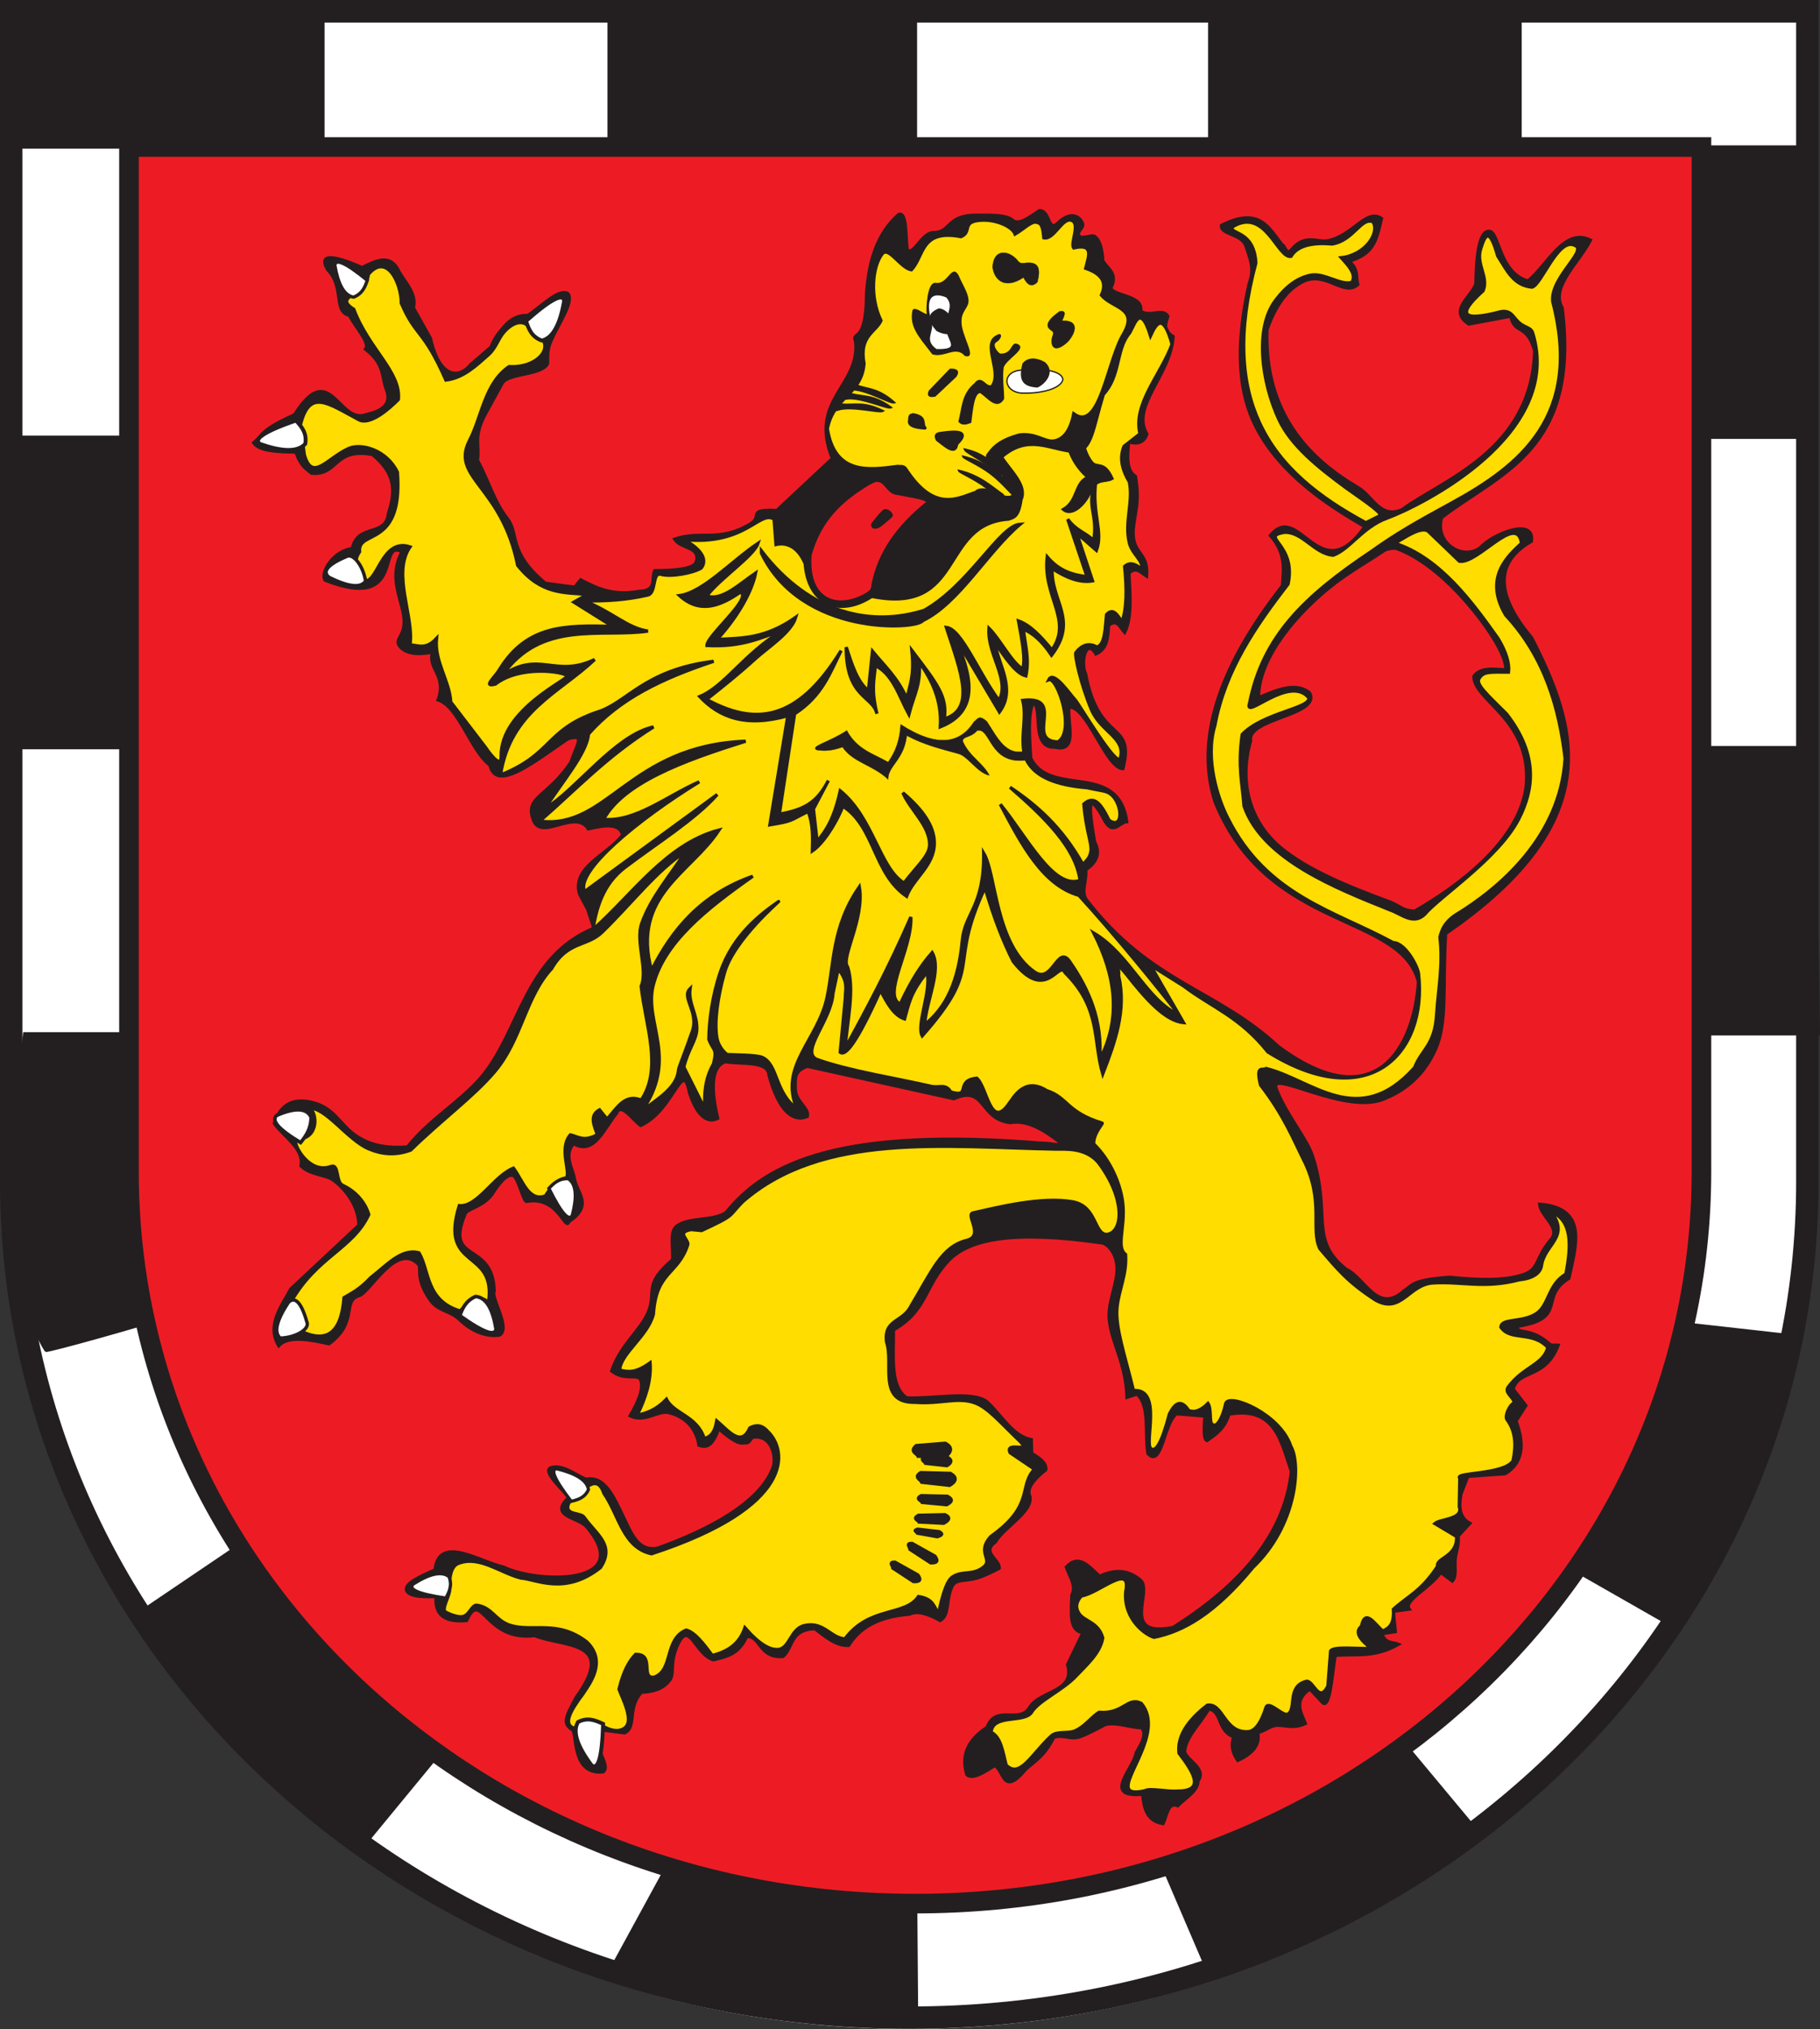 <?xml version="1.0" encoding="UTF-8" standalone="no"?>
<!-- Created with Inkscape (http://www.inkscape.org/) -->
<svg
   xmlns:svg="http://www.w3.org/2000/svg"
   xmlns="http://www.w3.org/2000/svg"
   version="1.0"
   width="554.773"
   height="618.458"
   id="svg3817">
  <rect width="100%" height="100%" fill="#333333" stroke="none"/>
  <defs
     id="defs3819" />
  <g
     transform="translate(-72.613,-223.133)"
     id="layer1">
    <path
       d="M 76.014,229.995 L 76.014,586.76 C 76.014,727.916 198.129,841.591 349.764,841.591 C 501.4,841.591 623.515,727.916 623.515,586.76 L 623.515,229.995 L 76.014,229.995 z"
       id="rect1370"
       style="fill:#ffffff;fill-opacity:1;fill-rule:nonzero;stroke:none;stroke-width:6.827;stroke-linecap:round;stroke-linejoin:miter;stroke-miterlimit:4;stroke-dasharray:none;stroke-dashoffset:0;stroke-opacity:1" />
    <path
       d="M 76.027,226.547 L 76.027,583.311 C 76.027,724.467 198.141,838.142 349.777,838.142 C 501.413,838.142 623.527,724.467 623.527,583.311 L 623.527,226.547 L 76.027,226.547 z"
       id="path3701"
       style="fill:none;fill-opacity:1;fill-rule:nonzero;stroke:#231f20;stroke-width:6.827;stroke-linecap:round;stroke-linejoin:miter;stroke-miterlimit:4;stroke-dasharray:none;stroke-dashoffset:0;stroke-opacity:1" />
    <path
       d="M 77.662,267.942 L 77.662,226.938 L 171.042,226.167 L 171.042,267.942 L 258.279,286.373 L 258.279,223.71 L 351.66,226.167 L 351.66,280.229 L 441.354,282.687 L 441.354,227.396 L 535.963,229.853 L 535.963,267.942 L 624.429,267.942 L 623.201,356.408 L 554.394,356.408 L 560.537,451.017 L 625.658,451.017 L 626.887,538.254 L 566.681,538.254 L 577.739,625.745 L 619.379,630.406 C 608.729,658.708 597.298,692.255 582.323,718.657 L 535.963,692.19 L 491.442,743.59 L 523.234,781.744 C 497.452,798.868 479.266,810.424 441.354,825.094 L 423.707,783.944 L 351.66,795.051 L 352.007,839.843 C 321.643,834.715 297.044,840.867 258.279,824.539 L 295.14,756.961 L 215.131,747.084 L 182.197,787.088 C 159.218,768.058 138.99,755.067 114.523,715.186 L 156.298,686.926 C 156.298,686.926 175.957,607.061 128.038,623.034 C 115.992,627.049 86.901,635.099 86.647,634.705 C 70.977,610.411 80.119,538.254 80.119,538.254 L 121.895,538.254 L 132.953,451.017 L 77.662,451.017 L 79.348,356.408 L 125.581,356.408 L 126.81,267.942 L 77.662,267.942 z"
       id="path3582"
       style="fill:#231f20;fill-opacity:1;fill-rule:evenodd;stroke:#231f20;stroke-width:1px;stroke-linecap:butt;stroke-linejoin:miter;stroke-opacity:1" />
    <path
       d="M 111.929,267.942 L 111.929,580.277 C 111.929,703.854 218.836,803.373 351.587,803.373 C 484.339,803.373 591.246,703.854 591.246,580.277 L 591.246,267.942 L 111.929,267.942 z"
       id="path2681"
       style="fill:#ed1c24;fill-opacity:1;fill-rule:nonzero;stroke:#231f20;stroke-width:5.977;stroke-linecap:round;stroke-linejoin:miter;stroke-miterlimit:4;stroke-dasharray:none;stroke-dashoffset:0;stroke-opacity:1" />
    <g
       transform="translate(629.116,253.807)"
       id="g2683"
       style="stroke:#231f20;stroke-opacity:1">
      <path
         d="M -350.856,133.672 C -342.785,130.875 -337.441,134.865 -327.688,128.981 C -323.79,126.63 -329.125,124.534 -319.705,124.928 L -302.763,109.079 C -310.013,91.239 -294.424,87.076 -295.659,73.556 C -297.061,69.727 -292.443,74.967 -292.356,58.83 C -291.698,49.002 -289.156,40.43 -282.459,34.627 C -280.06,34.107 -280.53,41.238 -279.959,45.593 C -277.94,47.091 -275.918,41.019 -272.398,40.231 C -266.425,40.461 -268.368,34.932 -258.969,34.934 C -254.435,34.943 -249.572,34.704 -247.63,36.657 C -245.704,37.818 -242.935,35.738 -239.663,33.534 C -236.363,33.5 -237.143,40.172 -234.159,37.458 C -230.352,33.613 -227.363,35.073 -226.499,37.583 C -226.057,38.865 -229.199,40.421 -227.011,41.683 C -224.065,41.658 -223.494,40.614 -222.353,41.806 C -221.254,42.953 -220.56,45.237 -220.345,48.859 C -218.874,51.26 -215.662,52.79 -217.899,57.045 C -217.46,59.579 -207.827,59.269 -208.83,64.155 C -205.946,66.205 -202.214,63.025 -200.53,65.708 C -201.118,67.777 -202.224,69.847 -198.928,71.917 C -199.619,83.587 -211.931,93.232 -206.926,101.626 C -207.751,104.103 -209.607,104.862 -212.451,103.973 C -212.909,108.409 -213.243,112.746 -210.404,114.544 C -208.987,122.745 -210.719,125.695 -211.094,130.908 C -211.475,138.496 -206.403,137.333 -206.998,144.94 C -208.655,143.937 -210.096,141.849 -212.383,143.993 C -212.066,150.588 -211.409,157.438 -213.683,162.09 C -215.066,160.607 -215.974,157.703 -218.61,159.979 C -218.817,163.507 -218.943,167.086 -222.427,168.648 C -225.532,163.519 -227.221,171.297 -225.591,174.787 C -221.544,196.336 -210.453,188.776 -214.23,203.624 C -219.463,203.373 -225.202,184.255 -230.688,184.876 C -231.225,189.838 -227.78,198.783 -234.997,197.066 C -242.545,197.38 -238.404,184.548 -241.634,183.634 C -243.189,187.019 -242.742,193.741 -242.33,200.406 C -236.301,212.684 -215.719,201.191 -213.053,219.764 C -215.446,219.931 -217.42,224.694 -220.412,218.257 C -225.555,209.144 -224.307,217.285 -222.861,225.962 C -221.167,229.103 -221.856,231.946 -225.546,234.413 C -225.249,238.079 -227.055,240.946 -225.41,243.519 C -205.772,269.077 -185.81,270.704 -166.905,288.283 C -136.842,310.641 -125.379,287.997 -124.124,268.591 C -129.541,247.425 -170.115,253.437 -186.166,213.636 C -192.008,195.21 -185.575,173.409 -165.591,147.881 C -165.266,142.968 -164.374,138.125 -169.244,132.563 C -160.484,121.779 -154.288,149.645 -140.452,129.846 C -151.846,123.294 -166.384,113.781 -173.724,99.303 C -178.624,89.639 -180.317,76.3 -175.729,55.764 C -173.892,50.984 -175.605,47.887 -176.682,44.439 C -177.93,40.442 -184.444,40.939 -184.172,38.033 C -172.358,32.075 -169.683,39.064 -165.591,44.045 C -164.951,43.873 -164.447,47.448 -162.787,45.416 C -158.752,40.476 -154.852,43.33 -151.79,42.73 C -144.163,41.235 -139.997,32.764 -135.408,35.933 C -136.971,42.794 -137.826,46.755 -145.37,48.964 C -142.312,51.332 -143.29,53.7 -142.638,56.068 C -146.899,59.894 -152.453,51.647 -159.442,55.198 C -163.409,57.214 -167.237,61.19 -170.308,69.801 C -171.182,95.662 -157.003,109.45 -142.608,117.913 C -137.961,120.646 -135.815,127.619 -129.097,124.673 C -116.795,115.563 -89.573,106.754 -88.691,76.235 C -91.125,67.728 -94.822,71.44 -95.994,65.696 L -108.754,68.091 C -115.078,64.024 -108.091,59.957 -106.618,55.89 C -106.444,43.875 -104.881,39.689 -102.55,39.83 C -99.47,40.016 -99.591,52.557 -90.72,54.975 C -84.581,49.836 -79.656,38.631 -71.713,42.519 C -75.231,49.457 -84,56.833 -80.336,63.173 C -74.914,106.437 -98.876,113.171 -117.074,127.069 C -119.352,134.678 -110.775,140.424 -105.228,136.257 C -101.62,132.108 -88.604,126.856 -89.713,134.304 C -100.492,140.51 -101.057,150.12 -89.627,163.729 C -75.337,191.628 -66.582,220.045 -115.859,253.903 C -116.83,270.003 -115.297,280.872 -118.873,289.016 C -122.176,296.538 -127.468,301.304 -134.188,304.095 C -146.047,309.704 -170.124,294.634 -167.48,301.24 C -164.305,309.433 -158.212,316.17 -156.382,321.847 C -150.698,339.482 -157.589,347.146 -146.167,356.224 C -140.374,358.907 -136.602,370.183 -128.421,362.712 C -125.915,361.217 -126.565,359.512 -114.603,358.648 C -105.84,359.572 -97.802,359.803 -92.069,357.829 C -87.106,356.12 -88.668,352.757 -83.393,346.759 C -81.091,343.3 -86.938,339.84 -87.191,336.381 C -72.489,337.592 -76.037,348.629 -78.281,358.965 C -87.624,364.66 -78.41,371.237 -93.999,373.587 C -94.118,376.412 -90.252,373.542 -84.123,379.058 C -83.523,379.597 -82.468,379.256 -81.557,379.346 C -85.46,389.785 -93.588,386.626 -95.287,392.74 L -91.4,397.762 L -94.402,402.458 C -91.678,409.727 -92.353,415.296 -97.702,418.528 L -109.08,419.339 L -111.191,424.713 C -111.864,428.484 -111.792,431.883 -108.465,433.654 L -112.033,437.528 C -111.718,440.345 -112.747,442.338 -112.949,444.74 C -113.144,447.061 -112.482,449.815 -113.805,451.234 L -117.329,448.591 C -120.584,453.404 -128.836,457.195 -126.97,459.804 L -131.798,460.444 L -131.194,466.655 L -135.326,467.293 C -134.153,470.473 -132.012,469.776 -130.232,470.527 C -137.701,474.766 -143.28,473.337 -149.526,473.908 C -150.529,480.347 -151.151,489.893 -153.227,488.414 L -157.224,484.148 C -162.286,487.652 -160.027,491.155 -158.611,494.659 C -162.263,496.389 -164.94,495.053 -167.419,495.22 C -169.326,495.348 -171.115,497.087 -173.14,497.373 C -172.482,500.519 -173.821,503.442 -179.205,505.916 C -180.834,503.523 -181.407,501.13 -180.346,498.737 C -185.547,496.962 -183.861,490.885 -188.079,490.24 C -190.405,494.429 -194.656,498.251 -195.387,502.744 C -195.843,505.544 -188.369,508.099 -191.337,512.175 C -191.312,515.211 -195.094,517.296 -197.51,519.723 C -200.541,518.464 -200.795,522.76 -201.982,525.19 C -207.063,524.347 -207.758,520.369 -208.218,516.225 C -220.671,517.389 -210.963,508.48 -210.179,503.628 C -208.585,500.862 -206.812,498.059 -208.485,495.946 C -212.448,495.861 -215.906,494.148 -219.617,494.977 C -222.218,496.369 -224.824,497.781 -227.303,498.686 C -230.219,499.751 -232.455,497.842 -235.311,498.916 C -238.178,504.65 -241.045,506.078 -243.912,508.678 C -251.011,517.309 -250.455,508.444 -253.376,507.524 C -259.072,511.33 -260.739,511.108 -261.783,510.262 C -263.708,503.997 -261.058,499.394 -255.588,495.818 C -252.899,488.674 -245.862,495.024 -242.655,489.797 C -239.389,484.474 -228.682,485.285 -231.071,476.711 L -226.387,466.961 C -230.775,466.419 -229.901,460.615 -229.774,455.557 C -228.292,452.707 -230.48,449.857 -231.464,447.007 C -227.62,442.799 -224.534,446.92 -221.334,449.799 C -215.933,447.289 -212.054,448.282 -208.906,450.956 C -204.948,454.319 -215.273,468.669 -198.928,465.4 C -174.973,450.274 -164.625,434.324 -162.858,417.854 C -166.037,408.669 -167.717,397.897 -181.9,400.363 C -183.223,404.863 -185.964,406.527 -188.589,408.423 C -189.667,408.092 -189.469,404.573 -189.229,400.945 L -197.878,400.257 C -201.786,403.052 -202.353,416.957 -206.579,412.389 C -207.608,406.27 -205.867,397.934 -209.919,394.233 L -212.97,395.239 C -213.262,385.038 -217.551,378.872 -218.343,371.804 C -218.857,367.22 -216.81,362.828 -216.08,357.829 C -215.362,351.725 -218.878,348.424 -220.571,348.178 C -247.763,344.236 -260.56,347.092 -266.844,353.023 C -274.879,361.047 -273.607,368.723 -284.182,374.68 C -284.086,382.691 -285.326,391.871 -280.135,395.424 C -272.012,395.796 -260.213,393.229 -255.764,396.54 C -251.279,400.546 -247.828,407.135 -242.147,408.151 L -242.021,412.366 C -239.618,413.77 -237.481,415.24 -237.729,417.307 C -240.774,419.76 -243.158,422.212 -242.866,424.665 C -240.56,429.557 -250.216,434.45 -253.112,439.342 C -257.581,442.556 -251.608,444.751 -251.938,447.365 C -253.467,448.138 -257.111,450.038 -259.737,450.589 C -263.029,451.278 -265.298,450.712 -266.366,453.007 C -268.285,457.134 -266.943,461.493 -269.911,463.27 C -274.01,460.96 -277.136,460.273 -279.216,461.329 C -289.698,462.177 -294.727,466 -297.845,470.865 C -301.733,471.023 -304.873,468.194 -308.116,465.77 C -315.8,466.042 -314.603,471.388 -317.813,474.217 C -325.184,474.894 -324.72,467.69 -328.927,468.196 C -331.385,473.714 -335.253,474.292 -339.013,475.251 C -344.675,473.611 -346.298,462.821 -349.94,470.654 C -352.577,476.441 -350.752,479.362 -352.434,481.548 C -354.441,484.159 -357.488,485.003 -360.955,485.131 C -365.419,489.811 -362.35,495.71 -366.098,497.521 L -373.832,496.519 C -376.223,502.083 -370.064,507.37 -372.674,509.424 C -382.495,510.322 -380.364,497.592 -382.1,496.51 C -385.047,494.673 -384.166,492.815 -380.89,486.755 C -368.099,469.119 -384.796,471.478 -393.516,467.863 C -408.932,469.788 -409.636,453.214 -414.293,463.294 C -422.021,463.935 -423.897,460.673 -423.588,455.955 C -429.251,456.229 -432.353,455.542 -432.631,453.796 C -432.808,451.809 -428.3,449.823 -423.889,447.836 C -422.707,436.96 -410.298,445.404 -403,447.002 C -392.902,451.933 -362.172,452.898 -377.824,434.517 C -380.844,431.644 -389.223,431.435 -383.046,425.703 C -386.749,421.722 -391.156,417.388 -388.365,416.653 C -384.872,415.747 -381.38,418.726 -377.887,420.248 C -372.168,419.069 -369.45,425.631 -366.739,431.199 C -363.992,436.842 -362.003,442.495 -355.902,441.185 C -340.561,435.667 -324.815,427.43 -320.859,416.654 C -319.76,413.662 -321.068,406.82 -326.632,407.346 C -327.956,407.471 -327.684,409.388 -329.542,409.11 C -330.835,409.273 -332.125,409.44 -337.449,404.766 C -339.445,410.575 -341.44,410.542 -343.435,409.843 C -344.223,404.681 -347.625,401.086 -352.661,399.893 C -355.966,399.11 -359.977,403.079 -364.414,400.885 C -361.731,396.314 -360.306,392.497 -361.158,390.047 C -361.94,387.796 -365.881,390.415 -370.052,387.224 C -367.373,379.21 -361.172,374.847 -358.857,369.193 C -356.285,362.91 -360.573,361.045 -351.474,353.316 C -351.273,349.303 -352.396,344.727 -350.238,343.088 C -346.431,340.196 -338.698,341.677 -335.039,338.775 C -322.803,323.597 -299.951,312.798 -238.766,317.811 C -235.055,317.735 -230.33,319.763 -235.151,316.18 C -239.609,312.946 -244.067,310.695 -248.525,311.511 C -258.101,310.453 -255.935,299.851 -265.759,304.22 L -310.414,294.344 C -314.52,295.725 -314.108,298.138 -314.092,301.189 C -314.072,305.13 -309.707,307.131 -310.414,309.646 C -314.911,311.44 -319.137,307.807 -322.094,297.056 C -322.353,292.565 -330.221,293.781 -335.362,292.951 C -340.841,294.533 -339.015,304.991 -337.74,310.193 C -338.731,310.67 -342.952,312.689 -346.327,302.415 C -348.402,291.366 -351.029,307.805 -361.239,312.379 C -363.868,310.378 -367.199,305.215 -368.61,308.693 C -372.486,313.486 -375.468,321.555 -381.647,317.903 C -384.742,321.448 -382.099,324.993 -381.431,328.538 C -380.832,332.807 -375.463,336.641 -383.079,341.656 C -384.15,344.948 -386.318,333.704 -395.976,335.528 C -396.935,335.709 -398.575,328.167 -400.066,327.618 C -402.213,326.826 -405.262,331.355 -406.189,332.863 C -408.725,336.993 -414.016,337.7 -414.661,339.216 C -421.294,354.799 -406.206,347.306 -405.874,362.906 C -407.014,364.802 -400.777,374.046 -404.191,376.25 C -406.599,376.706 -411.559,376.305 -416.528,371.44 C -419.162,368.862 -422.929,368.996 -425.297,365.667 C -430.116,358.89 -427.815,355.857 -428.962,354.672 C -435.657,347.756 -443.666,363.191 -446.994,364.226 C -452.481,365.934 -447.155,372.281 -456.232,378.929 C -461.05,377.861 -468.535,376.145 -471.543,379.508 C -475.398,373.137 -470.373,367.049 -467.889,362.263 L -447.1,342.803 C -447.132,337.123 -451.053,331.754 -455.034,328.93 C -457.215,327.383 -462.015,327.412 -464.745,324.727 C -463.701,319.466 -470.127,315.685 -472.876,311.759 C -470.978,305.877 -467.17,304.354 -462.594,305.117 C -454.265,306.508 -453.359,312.267 -447.22,316.034 C -443.823,318.119 -439.297,319.499 -432.285,318.937 C -425.756,310.633 -416.439,305.377 -409.911,297.82 C -398.003,283.843 -396.652,260.971 -375.448,252.263 L -377.373,246.452 L -379.82,241.88 C -382.333,233.573 -371.135,229.837 -366.704,223.845 C -367.607,220.116 -372.198,220.813 -377.166,221.962 C -381.253,215.604 -391.846,226.151 -394.03,218.926 C -396.457,212.161 -389.416,212.176 -382.497,201.691 C -380.513,195.891 -377.968,192.931 -383.444,194.531 C -393.728,201.567 -405.269,210.908 -407.146,202.531 C -412.899,198.343 -416.732,184.566 -422.964,182.658 C -420.209,175.157 -426.184,173.276 -424.634,168.101 C -429.733,169.058 -432.733,168.353 -434.394,166.588 C -436.528,164.323 -433.512,163.763 -433.306,159.233 C -433.036,153.315 -438.625,146.093 -433.924,137.497 C -441.759,133.288 -432.554,155.968 -457.427,146.151 C -458.889,143.553 -454.6,137.125 -449.11,136.544 C -447.52,128.822 -438.936,133.094 -438.13,126.017 C -436.378,120.248 -434.988,114.449 -442.946,107.87 C -454.881,105.64 -453.323,114.377 -461.569,113.553 C -463.149,112.143 -464.728,111.639 -466.307,107.115 C -472.021,107.027 -477.518,106.809 -479.18,104.289 C -476.084,101.761 -477.285,100.523 -466.716,95.753 C -455.745,78.281 -453.415,99.14 -444.697,95.664 C -438.195,94.174 -437.49,91.304 -438.748,87.966 C -440.226,84.042 -439.15,80.402 -445.083,75.741 C -443.481,73.924 -448.341,68.876 -449.979,65.439 C -454.99,64.351 -451.385,56.986 -456.554,51.602 C -460.58,45.027 -450.849,48.781 -446.166,50.886 C -441.866,48.844 -437.478,46.359 -434.781,52.334 C -432.73,55.782 -429.489,58.933 -430.509,63.148 L -425.321,72.426 C -422.319,85.578 -416.06,84.371 -413.005,80.448 L -406.832,75.138 C -405.886,72.772 -404.986,71.407 -403.352,69.499 C -401.871,67.772 -399.844,65.376 -395.608,65.486 C -391.348,62.688 -386.179,57.166 -383.406,58.832 C -381.459,61.215 -386.209,67.902 -388.568,73.223 C -390.154,76.8 -389.302,79.759 -389.713,80.378 C -391.943,83.735 -401.146,83.037 -403.335,85.975 L -408.656,95.702 C -412.295,102.493 -410.292,105.053 -410.971,109.626 C -407.63,115.758 -405.953,122.152 -401.822,127.457 C -398.251,132.044 -401.738,137.578 -390.277,147.115 L -381.322,148.323 L -379.508,146.082 C -374.62,148.605 -369.689,151.075 -361.571,149.562 C -356.054,149.457 -358.036,145.604 -356.94,143.29 C -351.574,143.275 -344.904,142.92 -344.257,140.553 C -342.962,135.82 -348.835,136.762 -350.856,133.672 z"
         id="path2439"
         style="fill:#231f20;fill-opacity:1;fill-rule:evenodd;stroke:#231f20;stroke-width:1px;stroke-linecap:butt;stroke-linejoin:miter;stroke-opacity:1" />
      <path
         d="M -282.887,111.49 C -291.822,112.669 -302.062,114.07 -304.318,99.987 C -302.291,90.009 -293.973,89.771 -293.127,80.187 C -294.728,71.658 -289.599,70.625 -287.962,67.059 C -291.48,59.75 -290.588,50.552 -287.599,46.721 C -285.636,44.205 -282.067,50.981 -278.707,51.563 C -274.745,47.425 -276.004,39.082 -263.57,41.46 C -259.975,39.934 -263.766,36.773 -257.241,36.44 C -252.839,36.215 -247.95,38.354 -247.079,40.675 C -244.416,39.122 -242.239,36.756 -240.641,37.055 C -239.053,37.352 -238.68,38.14 -238.321,41.817 C -235.305,42.48 -232.822,35.846 -230.113,36.424 C -226.893,37.111 -230.387,43.544 -229.207,44.891 C -222.889,43.429 -224.704,47.597 -225.562,51.103 C -221.268,52.6 -218.778,54.917 -220.77,59.271 C -217.384,63.356 -209.524,63.035 -213.927,70.933 C -219.019,79.116 -221.192,101.315 -229.207,95.467 C -230.214,100.565 -232.13,102.818 -234.522,103.587 C -237.763,104.629 -240.156,101.223 -245.779,101.924 C -250.864,103.279 -253.337,105.215 -254.859,107.361 C -255.933,108.679 -255.353,108.152 -255.304,110.756 C -250.513,111.825 -250.981,114.271 -249.682,115.547 C -244.572,120.564 -248.699,122.532 -253.043,119.608 C -253.348,119.402 -257.625,117.77 -258.99,119.356 C -264.65,121.298 -271.753,125.617 -280.429,112.254 C -281.212,111.193 -282.214,111.654 -282.887,111.49 z"
         id="path2441"
         style="fill:#ffdd00;fill-opacity:1;fill-rule:evenodd;stroke:#231f20;stroke-width:1px;stroke-linecap:butt;stroke-linejoin:miter;stroke-opacity:1" />
      <path
         d="M -240.318,55.361 C -242.133,57.081 -243.434,56.062 -244.521,53.899 C -250.368,57.825 -253.553,54.395 -253.933,50.701 C -253.652,45.331 -249.461,45.431 -246.585,48.383 C -245.696,49.764 -245.127,49.609 -243.613,49.433 C -240.783,49.226 -238.882,50.19 -240.318,55.361 z"
         id="path2443"
         style="fill:#231f20;fill-opacity:1;fill-rule:evenodd;stroke:#231f20;stroke-width:0.1;stroke-linecap:round;stroke-linejoin:round;stroke-miterlimit:4;stroke-dasharray:none;stroke-opacity:1" />
      <path
         d="M -252.446,71.559 C -251.039,70.749 -251.425,72.6 -252.855,73.433 C -254.378,74.319 -252.872,76.568 -251.713,77.302 C -247.948,77.515 -248.183,74.047 -246.825,74.247 C -242.907,75.237 -250.41,78.906 -250.764,81.452 C -251.192,84.526 -250.638,87.744 -250.613,90.865 C -252.673,94.321 -255.326,90.482 -257.7,88.91 C -259.811,89.081 -260.115,94.398 -260.633,98.074 C -261.929,98.569 -263.2,98.937 -264.176,97.83 C -263.08,93.854 -263.379,89.599 -259.289,86.222 C -257.323,83.485 -255.945,87.791 -254.279,86.833 C -251.252,82.452 -257.809,73.899 -252.446,71.559 z"
         id="path3215"
         style="fill:#231f20;fill-opacity:1;fill-rule:evenodd;stroke:#231f20;stroke-width:0.4;stroke-linecap:butt;stroke-linejoin:miter;stroke-miterlimit:4;stroke-dasharray:none;stroke-opacity:1" />
      <path
         d="M -266.742,82.189 C -265.003,82.159 -264.483,82.589 -265.398,83.9 L -271.63,89.765 C -272.557,89.878 -273.622,90.129 -272.974,88.666 L -266.742,82.189 z"
         id="path3217"
         style="fill:#231f20;fill-opacity:1;fill-rule:evenodd;stroke:#231f20;stroke-width:1px;stroke-linecap:butt;stroke-linejoin:miter;stroke-opacity:1" />
      <path
         d="M -270.041,101.496 C -271.068,101.637 -271.377,102.21 -270.775,103.328 C -268.207,105.265 -265.29,108.048 -264.909,104.673 C -262.364,102.111 -261.627,100.189 -270.041,101.496 z"
         id="path3219"
         style="fill:#231f20;fill-opacity:1;fill-rule:evenodd;stroke:#231f20;stroke-width:1px;stroke-linecap:butt;stroke-linejoin:miter;stroke-opacity:1" />
      <path
         d="M -274.562,99.785 C -275.767,98.437 -273.941,96.484 -278.228,95.753 C -278.575,96.199 -279.148,95.284 -279.206,97.463 C -279.633,98.955 -277.712,99.593 -274.562,99.785 z"
         id="path3221"
         style="fill:#231f20;fill-opacity:1;fill-rule:evenodd;stroke:#231f20;stroke-width:1px;stroke-linecap:round;stroke-linejoin:round;stroke-opacity:1" />
      <path
         d="M -246.459,82.312 C -241.208,81.375 -232.81,81.829 -232.529,85 C -232.914,87.433 -238.073,89.248 -244.381,89.154 C -250.17,89.294 -251.463,83.553 -246.459,82.312 z"
         id="path3223"
         style="fill:#ffffff;fill-opacity:1;fill-rule:evenodd;stroke:#231f20;stroke-width:0.4;stroke-linecap:butt;stroke-linejoin:miter;stroke-miterlimit:4;stroke-dasharray:none;stroke-opacity:1" />
      <path
         d="M -244.381,80.357 C -242.956,78.606 -240.553,78.825 -238.272,80.112 C -235.295,82.761 -238.369,86.062 -240.349,86.955 C -244.366,86.677 -245.573,85.192 -244.381,80.357 z"
         id="path3225"
         style="fill:#231f20;fill-opacity:1;fill-rule:evenodd;stroke:#231f20;stroke-width:1px;stroke-linecap:butt;stroke-linejoin:miter;stroke-opacity:1" />
      <path
         d="M -233.563,64.248 C -231.561,63.804 -231.711,65.09 -232.762,67.1 C -227.449,66.818 -228.478,70.635 -230.915,73.431 C -234.821,77.138 -236.576,75.263 -235.749,71.92 C -235.163,70.553 -235.52,70.419 -236.304,69.892 C -237.682,68.822 -237.832,67.317 -233.563,64.248 z"
         id="path3227"
         style="fill:#231f20;fill-opacity:1;fill-rule:evenodd;stroke:#231f20;stroke-width:0.078;stroke-linecap:round;stroke-linejoin:round;stroke-miterlimit:4;stroke-dasharray:none;stroke-opacity:1" />
      <path
         d="M -262.343,77.668 C -258.545,78.88 -263.813,71.412 -263.565,67.16 C -263.551,63.988 -261.272,63.087 -261.423,60.803 C -261.577,58.481 -263.212,56.237 -264.421,53.352 C -266.377,49.764 -267.419,56.272 -271.291,55.692 C -273.744,55.325 -274.089,63.307 -273.887,64.855 C -273.699,66.291 -277.684,62.493 -278.228,63.983 C -279.231,68.911 -276.307,71.885 -272.241,77.18 C -268.802,78.388 -265.17,74.437 -262.343,77.668 z"
         id="path3229"
         style="fill:#231f20;fill-opacity:1;fill-rule:evenodd;stroke:#231f20;stroke-width:0.3;stroke-linecap:butt;stroke-linejoin:miter;stroke-miterlimit:4;stroke-dasharray:none;stroke-opacity:1" />
      <path
         d="M -271.141,76.08 C -261.211,76.311 -269.956,71.647 -267.382,66.91 C -267.534,64.509 -265.382,62.437 -267.842,59.706 C -271.545,58.122 -275.282,58.722 -272.974,67.282 C -271.726,70.306 -275.654,72.887 -271.141,76.08 z"
         id="path3233"
         style="fill:#ffffff;fill-opacity:1;fill-rule:evenodd;stroke:#231f20;stroke-width:0.7;stroke-linecap:butt;stroke-linejoin:miter;stroke-miterlimit:4;stroke-dasharray:none;stroke-opacity:1" />
      <path
         d="M -270.237,63.747 C -268.356,63.982 -266.795,65.879 -265.861,68.191 C -265.133,71.665 -268.947,70.933 -270.778,69.878 C -273.433,66.748 -273.519,65.145 -270.237,63.747 z"
         id="path3235"
         style="fill:#231f20;fill-opacity:1;fill-rule:evenodd;stroke:#231f20;stroke-width:0.841px;stroke-linecap:butt;stroke-linejoin:miter;stroke-opacity:1" />
      <path
         d="M -221.729,323.635 C -213.295,334.76 -214.084,345.162 -219.248,345.6 C -223.017,345.433 -222.245,336.984 -229.454,335.672 C -239.01,333.933 -252.474,337.385 -259.875,339.021 C -262.324,339.563 -256.282,346.054 -261.885,347.43 C -269.527,349.307 -272.507,356.934 -278.757,367.3 C -281.276,372.53 -287.14,371.306 -286.27,378.372 C -283.963,384.961 -289.221,397.014 -277.463,396.777 C -269.618,397.347 -264.535,395.027 -259.259,396.962 C -255.437,398.364 -251.514,402.949 -246.366,407.913 C -240.78,412.985 -250.384,408.198 -248.604,412.129 L -241.173,417.144 C -246.104,422.422 -241.051,428.143 -254.469,437.641 C -258.92,442.462 -253.787,444.622 -256.621,446.938 C -260.001,449.7 -263.054,447.928 -266.194,450.009 C -268.16,451.312 -269.59,457.07 -270.377,461.087 C -271.975,459.226 -271.714,456.745 -276.526,455.955 C -280.666,462.127 -291.47,458.807 -298.942,468.867 C -303.282,468.653 -305.364,463.498 -311.228,464.793 C -315.505,465.68 -315.765,471.76 -319.252,472.093 C -321.708,472.328 -324.884,470.705 -329.448,465.496 C -330.728,469.327 -333.409,472.459 -339.41,473.929 C -342.052,470.326 -344.694,466.885 -347.336,466.187 C -354.093,469.016 -351.167,478.419 -357.076,480.542 C -361.498,481.192 -356.744,473.336 -362.795,473.616 C -364.725,475.615 -366.477,478.685 -367.817,484.226 C -366.91,486.745 -363.211,493.595 -365.934,495.911 C -367.39,497.15 -369.793,497.282 -373.123,495.26 C -374.213,494.311 -377.98,495.37 -381.335,496.119 C -385.124,495.123 -382.631,490.744 -378.795,485.643 C -376.621,482.337 -371.533,475.776 -377.6,469.841 C -386.705,462.782 -394.408,467.062 -401.382,464.604 C -405.556,463.133 -406.667,459.122 -411.314,458.597 C -412.832,458.818 -413.384,461.439 -415.215,462.007 C -416.982,462.555 -420.043,461.062 -420.685,460.688 C -422.111,459.854 -419.343,455.74 -419.439,453.757 C -419.572,450.987 -419.35,446.744 -416.714,445.841 C -410.39,443.411 -404.066,448.714 -397.741,450.338 C -393.03,450.636 -384.341,455.765 -373.458,447.125 C -368.966,440.238 -374.641,437.214 -378.526,431.724 C -379.544,430.405 -383.756,431.092 -383.427,428.526 C -383.173,426.534 -381.158,425.652 -379.837,424.436 C -377.225,422.03 -374.161,419.299 -372.423,424.509 C -367.726,431.342 -366.624,441.018 -357.91,442.942 C -314.017,428.587 -316.356,411.434 -322.526,405.605 C -324.332,403.534 -326.137,403.627 -327.943,404.559 C -330.59,410.6 -334.412,405.472 -338.015,402.433 C -338.686,406.346 -340.182,407.368 -341.848,407.796 C -343.968,400.932 -351.125,400.298 -353.359,395.845 C -356.336,398.96 -359.314,400.09 -362.292,400.711 C -359.681,395.387 -357.949,390.063 -358.343,384.739 C -363.105,388.14 -365.309,387.449 -367.629,386.942 C -367.292,381.808 -359.039,376.614 -357.328,369.895 C -356.474,356.705 -349.928,358.023 -346.885,348.801 C -346.313,347.262 -350.683,344.93 -345.81,344.11 L -342.664,344.414 C -332.022,339.473 -334.725,340.284 -330.174,335.682 C -305.77,314.279 -268.22,318.97 -234.791,319.587 C -231.903,319.641 -225.695,318.997 -221.729,323.635 z"
         id="path3237"
         style="fill:#ffdd00;fill-opacity:1;fill-rule:evenodd;stroke:#231f20;stroke-width:1px;stroke-linecap:butt;stroke-linejoin:miter;stroke-opacity:1" />
      <path
         d="M -276.539,431.2 C -278.487,432.29 -276.632,432.619 -276.352,433.263 L -268.853,433.638 C -267.211,432.763 -266.632,431.888 -268.478,431.013 L -276.539,431.2 z"
         id="path3239"
         style="fill:#231f20;fill-opacity:1;fill-rule:evenodd;stroke:#231f20;stroke-width:1px;stroke-linecap:butt;stroke-linejoin:miter;stroke-opacity:1" />
      <path
         d="M -276.819,435.312 C -278.569,435.851 -277.082,436.286 -276.937,436.764 L -270.802,437.859 C -269.333,437.435 -268.739,436.892 -270.145,436.08 L -276.819,435.312 z"
         id="path3241"
         style="fill:#231f20;fill-opacity:1;fill-rule:evenodd;stroke:#231f20;stroke-width:0.766px;stroke-linecap:butt;stroke-linejoin:miter;stroke-opacity:1" />
      <path
         d="M -278.482,439.743 C -280.581,439.694 -279.118,440.912 -279.131,441.606 L -272.843,445.713 C -271.091,445.792 -270.25,445.334 -271.491,443.652 L -278.482,439.743 z"
         id="path3243"
         style="fill:#231f20;fill-opacity:1;fill-rule:evenodd;stroke:#231f20;stroke-width:0.966px;stroke-linecap:butt;stroke-linejoin:miter;stroke-opacity:1" />
      <path
         d="M -283.701,445.46 C -285.799,445.411 -284.337,446.63 -284.35,447.323 L -278.062,451.431 C -276.31,451.509 -275.469,451.051 -276.71,449.369 L -283.701,445.46 z"
         id="path3245"
         style="fill:#231f20;fill-opacity:1;fill-rule:evenodd;stroke:#231f20;stroke-width:0.966px;stroke-linecap:butt;stroke-linejoin:miter;stroke-opacity:1" />
      <path
         d="M -275.717,425.217 C -277.587,426.218 -275.728,426.63 -275.414,427.286 L -267.954,427.996 C -266.375,427.196 -265.85,426.348 -267.73,425.391 L -275.717,425.217 z"
         id="path3247"
         style="fill:#231f20;fill-opacity:1;fill-rule:evenodd;stroke:#231f20;stroke-width:0.994px;stroke-linecap:butt;stroke-linejoin:miter;stroke-opacity:1" />
      <path
         d="M -275.818,418.297 C -277.927,419.624 -275.831,420.169 -275.477,421.039 L -267.064,421.98 C -265.284,420.919 -264.691,419.796 -266.812,418.528 L -275.818,418.297 z"
         id="path3249"
         style="fill:#231f20;fill-opacity:1;fill-rule:evenodd;stroke:#231f20;stroke-width:1.215px;stroke-linecap:butt;stroke-linejoin:miter;stroke-opacity:1" />
      <path
         d="M -274.665,413.285 C -276.3,414.305 -274.675,414.725 -274.401,415.394 L -267.878,416.119 C -266.497,415.303 -266.038,414.438 -267.682,413.462 L -274.665,413.285 z"
         id="path3251"
         style="fill:#231f20;fill-opacity:1;fill-rule:evenodd;stroke:#231f20;stroke-width:0.939px;stroke-linecap:butt;stroke-linejoin:miter;stroke-opacity:1" />
      <path
         d="M -277.173,410.087 C -279.103,411.778 -277.01,412.155 -276.584,413.075 L -268.303,413.21 C -266.668,411.849 -266.196,410.545 -268.38,409.374 L -277.173,410.087 z"
         id="path3253"
         style="fill:#231f20;fill-opacity:1;fill-rule:evenodd;stroke:#231f20;stroke-width:1.266px;stroke-linecap:butt;stroke-linejoin:miter;stroke-opacity:1" />
      <path
         d="M -221.306,292.348 C -220.401,280.479 -224.5,270.993 -230.46,262.394 C -234.142,257.081 -235.691,269.391 -241.135,265.612 C -253.18,257.252 -252.855,235.662 -256.658,229.374 C -256.477,245.626 -262.404,247.649 -263.174,255.959 C -264.313,268.259 -268.004,276.391 -274.664,281.649 C -274.14,274.224 -269.396,265.029 -272.361,259.696 C -275.292,263.028 -278.398,267.404 -282.107,275.399 C -287.77,272.626 -278.425,258.518 -278.858,248.867 C -286.055,265.337 -292.456,277.028 -298.893,288.936 C -298.283,280.461 -295.93,271.115 -298.137,264.049 C -300.386,261.425 -292.904,249.397 -294.561,239.662 C -302.981,251.885 -302.192,263.063 -304.419,273.419 C -307.196,286.335 -319.154,294.372 -313.578,307.281 C -320.414,302.286 -319.273,293.875 -324.142,291.639 C -325.801,290.877 -332.866,290.862 -334.761,290.778 C -334.994,290.768 -337.454,288.843 -338.005,285.538 C -338.803,280.745 -337.729,273.169 -335.684,265.901 C -332.828,255.747 -318.501,243.657 -319.192,244.139 C -324.582,247.905 -333.03,254.265 -336.913,265.593 C -339.418,272.9 -340.373,280.587 -340.43,286.113 C -339.081,289.749 -337.823,288.689 -339.012,293.595 C -341.642,298.254 -341.843,302.489 -341.669,307.346 L -348.062,294.56 C -346.789,289.312 -344.312,286.482 -344.114,283.281 C -343.825,278.603 -346.779,275.149 -346.166,270.707 C -348.874,273.319 -343.42,277.743 -345.45,283.625 C -347.544,289.695 -349.625,294.758 -349.673,295.386 C -350.142,301.522 -357.332,304.789 -361.162,308.429 C -349.37,292.096 -360.307,281.145 -357.392,269.645 C -354.111,256.708 -341.469,246.534 -327.049,236.413 C -342.722,241.941 -351.589,252.573 -357.913,265.111 C -364.079,242.17 -345.899,235.458 -337.337,222.335 C -353.389,226.508 -363.943,242.278 -375.782,252.657 C -374.688,246.313 -372.879,238.907 -365.877,233.625 C -356.101,226.252 -344.343,218.879 -337.879,211.505 L -378.345,241.117 C -381.131,234.867 -362.093,219.144 -343.353,207.627 C -353.08,211.885 -362.806,219.93 -372.533,219.086 C -366.493,208.05 -348.714,201.339 -329.215,195.261 C -364.785,196.633 -371.251,222.286 -391.989,219.615 C -380.874,209.955 -371.662,199.914 -357.304,190.902 C -368.921,193.371 -380.769,209.954 -390.402,215.837 C -385.498,208.035 -377.543,198.925 -377.128,193.047 C -367.447,182.131 -354.645,176.125 -338.962,170.895 C -360.545,173.571 -365.395,183.842 -374.862,186.506 C -390.36,192.024 -388.055,199.202 -403.939,205.549 C -400.959,186.133 -386.079,180.601 -375.24,170.353 C -387.322,176.138 -392.148,167.39 -403.397,175.227 C -391.603,158.187 -373.287,163.749 -358.996,161.69 C -365.215,160.85 -369.944,155.78 -378.489,152.485 C -372.007,152.574 -365.525,152.21 -359.042,150.692 C -356.356,150.063 -357.811,143.62 -355.023,144.392 C -351.921,145.251 -345.319,143.999 -342.755,142.478 C -340.596,139.677 -343.267,136.338 -348.152,133.806 C -329.143,135.718 -324.981,124.668 -320.552,127.577 L -319.963,135.292 C -317.452,134.707 -313.576,135.215 -311.065,141.114 C -310.122,153.698 -300.454,157.451 -290.775,151.106 C -262.336,156.836 -270.246,129.077 -249.109,127.559 C -247.634,126.989 -246.062,127.091 -245.287,121.621 C -243.376,117.289 -248.505,112.957 -251.243,108.626 C -242.88,101.397 -236.497,106.472 -228.779,106.987 C -223.755,106.721 -223.409,100.121 -220.182,89.542 C -215.016,83.975 -216.34,76.286 -212.539,71.264 C -211.032,69.978 -209.291,60.431 -205.807,71.663 C -203.886,67.451 -201.882,64.819 -199.244,74.244 C -202.525,83.346 -211.244,92.447 -208.999,101.549 L -213.882,105.377 C -215.372,108.993 -214.397,112.609 -212.257,116.224 C -210.99,122.187 -213.807,128.545 -212.257,134.817 C -211.394,138.306 -207.867,140.233 -208.528,142.731 C -210.25,141.416 -211.971,140.441 -213.692,141.998 C -213.01,148.887 -213.015,154.862 -214.511,158.848 C -215.871,156.882 -217.15,154.424 -219.212,156.669 C -219.643,160.871 -219.629,165.815 -222.14,166.551 C -224.657,165.144 -226.73,165.958 -228.52,168.188 C -229.094,168.674 -227.032,178.053 -223.797,185.668 C -220.892,192.508 -213.227,194.227 -215.034,200.467 C -215.96,203.664 -227.841,183.569 -228.772,182.656 C -230.097,181.356 -235.309,173.44 -236.807,176.503 C -234.272,175.525 -228.555,192.107 -234.017,195.487 C -244.305,195.103 -231.341,181.3 -244.746,182.807 C -243.146,188.921 -246.517,196.764 -242.974,202.077 C -240.469,205.833 -235.325,208.597 -225.078,209.441 C -222.34,210.089 -220.038,210.298 -218.858,210.836 C -214.296,212.916 -213.64,222.762 -218.468,219.336 C -221.373,213.225 -223.408,212.043 -226.12,214.407 C -225.496,222.427 -223.63,226.424 -223.958,228.699 C -224.313,231.161 -225.517,231.603 -226.344,232.945 C -232.842,221.335 -240.582,214.688 -248.633,209.288 C -238.025,218.456 -228.615,227.724 -227.277,237.664 C -235.381,240.624 -243.484,224.434 -251.588,214.481 C -245.111,226.758 -238.677,239.121 -227.621,242.239 C -216.022,254.953 -203.497,270.495 -197.096,278.648 C -206.989,274.35 -212.07,260.278 -223.087,253.74 C -216.539,266.609 -214.576,279.478 -221.306,292.348 z"
         id="path3255"
         style="fill:#ffdd00;fill-opacity:1;fill-rule:evenodd;stroke:#231f20;stroke-width:1px;stroke-linecap:butt;stroke-linejoin:miter;stroke-opacity:1" />
      <path
         d="M -435.069,91.091 C -437.891,93.962 -443.757,99.057 -447.089,97.278 C -456.745,92.123 -462.134,87.767 -464.921,98.776 L -463.739,107.938 C -461.33,116.412 -456.821,109.004 -450.268,106.046 C -446.378,104.29 -438.637,106.469 -435.365,113.258 C -434.63,122.966 -436.605,127.601 -439.12,130.192 C -442.679,133.859 -447.319,133.43 -446.892,137.494 C -449.182,140.869 -447.553,143.459 -446.005,146.066 C -441.474,148.647 -440.595,132.996 -431.522,136.017 C -437.111,144.104 -430.235,157.431 -431.522,165.869 C -429,166.059 -426.718,167.453 -423.456,163.949 C -424.143,170.935 -419.396,177.081 -419.109,183.307 L -408.468,197.198 C -408.468,197.198 -403.669,204.459 -403.745,199.859 C -403.982,185.548 -382.803,176.295 -383.641,175.327 C -384.797,173.991 -397.974,172.044 -405.483,177.833 C -409.488,178.877 -405.772,175.988 -404.207,173.331 C -395.857,159.847 -384.391,159.896 -369.75,160.253 L -381.572,152.864 L -377.434,150.499 C -384.528,149.891 -391.621,150.56 -398.715,141.632 C -403.564,117.466 -419.062,115.012 -413.493,103.8 C -409.623,96.508 -408.832,86.185 -401.328,81.073 C -392.131,81.654 -386.05,73.959 -394.281,70.402 C -396.383,66.039 -400.128,67.49 -402.793,70.453 C -404.674,72.543 -405.275,75.386 -407.635,77.47 C -411.348,80.749 -415.166,84.493 -420.587,85.18 C -427.481,69.515 -429.647,72.235 -434.178,61.748 C -434.179,55.594 -438.604,46.217 -444.232,52.963 C -444.721,59.383 -455.292,59.433 -448.665,63.604 C -444.12,75.724 -434.251,82.693 -435.069,91.091 z"
         id="path3259"
         style="fill:#ffdd00;fill-opacity:1;fill-rule:evenodd;stroke:#231f20;stroke-width:1px;stroke-linecap:butt;stroke-linejoin:miter;stroke-opacity:1" />
      <g
         id="g3271"
         style="stroke:#231f20;stroke-opacity:1">
        <path
           d="M -454.437,50.199 C -454.244,48.138 -451.327,49.22 -444.542,54.766 C -445.246,56.824 -446.035,58.84 -448.728,59.904 C -451.718,59.386 -453.475,55.786 -454.437,50.199 z"
           id="path3261"
           style="fill:#ffffff;fill-rule:evenodd;stroke:#231f20;stroke-width:1px;stroke-linecap:butt;stroke-linejoin:miter;stroke-opacity:1" />
        <path
           d="M -477.245,104.653 C -479.305,103.269 -476.357,101.009 -466.295,97.502 C -464.553,99.389 -462.908,101.336 -463.448,104.617 C -465.845,107.276 -470.74,106.932 -477.245,104.653 z"
           id="path3263"
           style="fill:#ffffff;fill-rule:evenodd;stroke:#231f20;stroke-width:1.185px;stroke-linecap:butt;stroke-linejoin:miter;stroke-opacity:1" />
        <path
           d="M -384.541,61.131 C -384.735,58.657 -388.152,60.116 -396.146,67.161 C -395.356,69.605 -394.467,71.994 -391.343,73.134 C -387.85,72.351 -385.748,67.917 -384.541,61.131 z"
           id="path3265"
           style="fill:#ffffff;fill-rule:evenodd;stroke:#231f20;stroke-width:1.185px;stroke-linecap:butt;stroke-linejoin:miter;stroke-opacity:1" />
        <path
           d="M -456.214,145.295 C -458.068,143.793 -457.321,141.691 -450.991,139.01 C -448.947,137.733 -445.83,141.643 -445.062,146.451 C -446.64,148.792 -450.645,148.04 -456.214,145.295 z"
           id="path3267"
           style="fill:#ffffff;fill-rule:evenodd;stroke:#231f20;stroke-width:1.035px;stroke-linecap:butt;stroke-linejoin:miter;stroke-opacity:1" />
      </g>
      <path
         d="M -347.514,228.884 C -352.143,236.143 -358.093,242.77 -360.926,250.888 C -362.831,256.349 -358.936,265.027 -361.059,269.942 C -359.767,281.881 -354.474,294.963 -361.059,304.651 C -365.967,302.628 -368.314,306.899 -371.467,310.454 L -373.757,307.614 C -376.888,309.302 -375.448,312.295 -374.411,315.173 C -378.528,317.479 -380.244,315.785 -382.646,315.233 C -386.285,319.423 -382.388,326.744 -383.916,328.355 C -385.762,328.567 -387.805,329.96 -390.265,333.858 C -395.382,335.715 -397.141,329.178 -400,325.392 C -405.965,327.746 -411.006,337.372 -416.508,336.821 C -422.741,356.817 -405.004,349.609 -407.62,366.45 C -409.949,363.608 -413.173,366.089 -416.314,368.914 C -426.754,365.723 -425.569,356.627 -428.784,351.212 C -434.133,349.679 -438.71,355.088 -443.483,358.745 C -447.089,362.558 -449.199,363.379 -451.644,364.869 C -452.492,375.988 -457.178,378.734 -464.801,375.071 C -464.29,369.976 -465.157,366.811 -467.725,366.027 C -459.85,352.287 -448.971,349.995 -444.099,339.553 C -444.099,339.553 -445.416,333.682 -452.118,330.585 C -454.197,329.624 -453.11,323.922 -455.62,324.876 C -462.822,327.615 -468.043,316.476 -466.032,316.503 C -459.063,316.597 -459.828,308.046 -462.223,307.191 C -457.509,306.542 -450.563,316.724 -444.198,319.461 C -440.309,321.133 -436.12,321.664 -431.323,319.89 C -421.624,310.419 -412.146,303.587 -405.718,295.993 C -397.444,286.218 -396.38,273.232 -388.341,264.554 C -383.469,256.062 -377.6,257.965 -372.97,253.466 C -363.885,244.637 -356.58,234.879 -347.514,228.884 z"
         id="path3269"
         style="fill:#ffdd00;fill-opacity:1;fill-rule:evenodd;stroke:#231f20;stroke-width:1px;stroke-linecap:butt;stroke-linejoin:miter;stroke-opacity:1" />
      <path
         d="M -382.063,339.808 C -383.09,341.604 -385.3,339.414 -389.188,331.56 C -387.696,329.977 -386.145,328.466 -383.253,328.611 C -380.744,330.317 -380.631,334.322 -382.063,339.808 z"
         id="path3279"
         style="fill:#ffffff;fill-rule:evenodd;stroke:#231f20;stroke-width:1px;stroke-linecap:butt;stroke-linejoin:miter;stroke-opacity:1" />
      <path
         d="M -405.304,374.422 C -405.565,376.645 -408.826,375.727 -416.344,370.35 C -415.507,368.088 -414.576,365.864 -411.521,364.502 C -408.167,364.81 -406.266,368.52 -405.304,374.422 z"
         id="path3281"
         style="fill:#ffffff;fill-rule:evenodd;stroke:#231f20;stroke-width:1.097px;stroke-linecap:butt;stroke-linejoin:miter;stroke-opacity:1" />
      <path
         d="M -472.115,309.285 C -473.884,310.727 -471.985,313.337 -464.877,317.605 C -463.275,315.594 -461.737,313.513 -461.659,309.875 C -463.08,306.848 -466.843,307.032 -472.115,309.285 z"
         id="path3283"
         style="fill:#ffffff;fill-rule:evenodd;stroke:#231f20;stroke-width:1.087px;stroke-linecap:butt;stroke-linejoin:miter;stroke-opacity:1" />
      <path
         d="M -468.571,366.274 C -466.853,364.619 -464.859,365.617 -462.973,372.228 C -461.957,374.414 -466.219,377.027 -471.085,377.2 C -473.215,375.347 -471.978,371.465 -468.571,366.274 z"
         id="path3285"
         style="fill:#ffffff;fill-rule:evenodd;stroke:#231f20;stroke-width:1.035px;stroke-linecap:butt;stroke-linejoin:miter;stroke-opacity:1" />
      <path
         d="M -430.643,452.219 C -432.035,453.751 -429.269,455.176 -420.599,456.45 C -419.553,454.542 -418.596,452.601 -419.626,449.894 C -422.024,448.035 -425.867,449.164 -430.643,452.219 z"
         id="path3289"
         style="fill:#ffffff;fill-rule:evenodd;stroke:#231f20;stroke-width:1px;stroke-linecap:butt;stroke-linejoin:miter;stroke-opacity:1" />
      <path
         d="M -376.21,507.38 C -374.273,508.932 -372.999,505.442 -372.665,494.792 C -374.987,493.695 -377.337,492.709 -380.306,494.206 C -382.126,497.289 -380.332,501.856 -376.21,507.38 z"
         id="path3291"
         style="fill:#ffffff;fill-rule:evenodd;stroke:#231f20;stroke-width:1.185px;stroke-linecap:butt;stroke-linejoin:miter;stroke-opacity:1" />
      <path
         d="M -386.702,417.032 C -388.775,417.043 -387.768,419.946 -382.385,426.959 C -380.301,426.455 -378.256,425.867 -377.117,423.361 C -377.556,420.435 -381.122,418.435 -386.702,417.032 z"
         id="path3293"
         style="fill:#ffffff;fill-rule:evenodd;stroke:#231f20;stroke-width:0.985px;stroke-linecap:butt;stroke-linejoin:miter;stroke-opacity:1" />
      <path
         d="M -307.619,292.213 C -297.642,295.815 -282.368,298.158 -272.68,300.451 C -270.297,301.015 -268.252,299.51 -266.707,302.153 C -260.187,304.117 -265.637,298.661 -258.77,297.971 C -255.533,300.778 -254.618,314.033 -248.892,305.636 C -247.609,304.059 -244.364,297.382 -237.458,301.766 C -231.067,303.773 -231.423,308.363 -220.54,311.661 C -220.167,311.725 -223.257,314.807 -223.123,318.026 C -218.16,322.781 -214.661,330.486 -214.183,336.891 C -213.661,343.892 -216.296,349.492 -213.4,351.715 C -213.008,357.933 -215.455,362.326 -216.016,367.932 C -216.61,373.871 -213.537,382.722 -210.992,393.189 C -202.038,392.456 -207.858,409.381 -205.661,410.923 C -204.222,411.932 -202.448,409.448 -200.031,400.286 C -198.37,397.034 -196.521,395.656 -194.173,399.26 C -192.212,400.031 -190.25,399.09 -188.288,397.109 C -187.256,398.622 -187.844,402.437 -187.187,403.283 C -185.975,404.844 -184.044,402.452 -182.873,397.08 C -181.693,393.903 -166.304,400.329 -163.057,410.107 C -159.809,415.771 -161.192,434.306 -174.592,447.096 C -186.19,461.214 -195.853,466.628 -204.706,468.395 C -207.056,467.783 -213.996,463.192 -213.377,454.575 C -211.435,445.31 -221.389,454.923 -226.907,455.814 C -228.636,457.762 -228.605,459.418 -227.738,460.933 C -226.192,463.636 -221.731,463.57 -220.37,468.585 C -221.116,473.269 -225.466,476.947 -228.486,480.183 C -232.61,484.601 -239.987,487.68 -242.148,491.374 C -244.511,494.57 -253.956,491.718 -254.398,497.352 C -251.415,498.745 -250.831,503.338 -249.814,507.353 C -245.567,511.589 -242.05,503.954 -236.029,498.433 C -234.345,496.889 -230.974,497.843 -228.839,496.92 C -225.705,495.565 -223.742,492.552 -221.445,491.248 C -214.071,491.892 -212.896,486.422 -208.621,488.53 C -206.713,490.815 -206.248,493.498 -206.55,496.27 C -207.661,506.452 -219.124,517.838 -207.442,515.143 C -205.925,514.279 -200.641,515.557 -197.473,515.26 C -189.232,515.253 -192.468,509.81 -197.126,503.693 C -197.688,498.825 -194.813,493.957 -188.486,489.089 C -183.651,488.313 -183.437,497.518 -176.178,497.175 C -174.142,497.079 -172.238,495 -170.553,489.632 C -169.58,487.69 -165.403,492.671 -163.902,491.784 C -161.241,490.211 -164.258,483.224 -158.284,481.818 C -156.122,481.481 -154.513,488.739 -151.736,483.279 L -150.901,472.501 C -149.711,471.09 -142.791,471.971 -138.537,471.785 C -141.715,469.263 -143.791,466.878 -141.505,465.039 C -140.36,459.331 -137.392,464.567 -134.975,466.49 C -133.252,465.58 -131.475,464.779 -131.764,459.846 C -127.322,455.786 -123.334,454.453 -118.28,446.72 C -118.966,444.224 -112.155,443.897 -112.521,437.668 L -119.132,433.718 C -117.483,432.267 -110.322,432.49 -111.689,428.578 L -111.531,419.856 C -113.325,418.081 -97.777,418.889 -95.285,414.531 C -94.352,410.044 -94.378,405.749 -97.155,402.004 C -97.921,400.972 -96.312,397.398 -94.949,396.974 C -94.858,395.348 -98.083,393.895 -96.777,392.121 C -92.203,385.908 -85.909,385.254 -84.711,380.009 C -89.473,374.913 -96.044,378.176 -98.997,373.872 C -98.868,371.034 -92.627,372.588 -88.23,369.75 C -84.283,367.203 -84.648,360.78 -79.201,357.716 C -77.515,348.998 -77.189,341.299 -83.683,338.716 C -77.85,346.391 -85.705,348.585 -86.617,355.063 C -86.983,357.664 -89.78,359.072 -93.331,359.41 C -104.203,362.236 -110.705,359.839 -119.712,360.384 C -127.092,360.83 -129.371,370.009 -137.203,365.61 C -145.747,360.091 -148.915,356.081 -154.196,349.909 C -157.058,343.847 -152.796,335.445 -159.1,322.926 C -162.08,317.006 -165.076,309.352 -172.267,300.043 C -173.833,293.581 -171.523,295.843 -170.589,295.01 C -156.612,298.403 -142.411,313.977 -125.287,294.709 C -123.164,289.159 -119.185,288.048 -118.594,278.571 C -118.12,270.952 -116.576,263.521 -117.582,254.955 C -117.001,252.728 -116.192,250.5 -112.901,248.273 C -99.475,240.14 -80.85,224.377 -79.422,200.487 C -81.197,185.616 -85.36,169.945 -97.548,156.802 C -104.417,145.267 -96.639,138.601 -92.712,134.917 C -94.067,125.41 -106.009,141.298 -111.632,140.408 L -121.242,131.175 C -123.495,129.747 -128.446,133.281 -131.312,134.917 C -117.432,139.4 -107.49,153.219 -99.834,163.987 C -97.386,168.089 -96.37,171.475 -96.677,174.199 C -102.574,174.164 -104.384,173.979 -105.68,176.188 C -106.692,177.911 -103.425,180.834 -97.277,186.938 C -87.354,199.701 -89.15,210.265 -93.498,218.836 C -99.621,230.908 -117.567,242.479 -122.315,248.113 C -125.785,251.323 -129.256,247.902 -132.726,246.707 C -149.056,240.123 -171.645,231.369 -177.3,215.029 C -177.779,208.245 -179.261,203.133 -177.86,193.216 C -171.533,186.51 -156.53,185.185 -157.612,181.953 C -163.563,174.906 -177.441,189.119 -175.622,183.707 C -171.589,163.233 -158.806,150.969 -138.367,137.33 C -131.153,132.153 -124.596,128.393 -114.182,122.73 C -92.999,111.212 -74.106,96.02 -83.206,61.219 C -83.952,53.85 -72.297,45.55 -76.51,44.103 C -81.587,41.577 -86.663,56.278 -89.536,56.854 C -95.069,56.302 -97.031,52.014 -99.978,47.325 C -102.546,38.317 -103.817,40.856 -105.177,45.233 C -106.639,49.939 -102.673,53.746 -104.42,57.949 C -112.398,65.119 -111.165,67.524 -99.168,64.362 C -95.405,63.637 -95.394,66.502 -92.696,68.247 C -91.049,69.312 -89.749,69.407 -89.329,70.763 C -79.657,101.941 -123.536,123.516 -133.717,127.26 C -141.176,129.948 -145.106,136.812 -150.119,138.561 C -155.909,138.151 -159.636,131.043 -165.263,131.622 C -172.635,133.048 -161.239,135.134 -163.877,147.353 C -173.803,160.261 -183.063,173.569 -186.207,190.547 C -189.329,200.833 -185.077,213.225 -182.249,218.685 C -170.371,242.417 -149.524,247.009 -131.874,256.63 C -128.118,256.683 -124.364,263.891 -124.11,266.095 C -121.332,290.196 -139.051,309.272 -170.029,289.976 C -178.605,279.181 -187.181,276.352 -195.757,269.841 L -205.833,263.519 L -195.757,281.027 C -201.222,280.535 -207.115,274.03 -213.09,266.385 C -218.651,260.006 -215.21,261.824 -215.519,266.776 C -213.079,277.253 -216.617,286.984 -220.367,296.687 C -223.383,286.457 -220.847,276.654 -231.852,265.809 C -233.765,261.661 -237.487,275.337 -247.667,262.377 C -250.527,256.741 -253.388,249.647 -256.248,239.886 C -267.96,264.905 -256.103,263.208 -275.395,285.07 C -277.236,281.72 -272.421,270.82 -273.947,265.724 C -279.109,271.896 -279.555,275.709 -280.772,279.908 C -284.112,278.779 -286.126,274.998 -288.118,271.175 C -295.278,287.059 -298.729,291.351 -300.393,290.061 L -298.837,273.577 C -298.841,270.889 -297.777,268.628 -301.008,264.649 L -302.585,272.078 C -303.147,280.451 -312.585,289.73 -307.619,292.213 z"
         id="path2421"
         style="fill:#ffdd00;fill-opacity:1;fill-rule:evenodd;stroke:#231f20;stroke-width:1px;stroke-linecap:butt;stroke-linejoin:miter;stroke-opacity:1" />
      <path
         d="M -140.168,128.666 L -135.724,126.444 C -135.539,125.233 -142.556,120.703 -146.096,118.11 C -155.237,111.416 -163.013,104.98 -166.632,97.269 C -171.91,86.024 -174.212,69.342 -167.636,60.804 C -164.174,56.19 -160.617,53.944 -157,53.21 C -152.865,52.372 -147.641,56.54 -144.409,55.351 C -142.987,52.86 -145.401,50.369 -147.64,47.878 C -140.299,47.041 -135.834,40.266 -137.988,36.934 C -141.606,35.404 -143.882,42.654 -150.464,43.7 C -156.703,43.152 -161.059,44.253 -162.99,47.474 C -167.069,48.212 -170.841,32.208 -180.857,38.498 C -181.805,40.912 -174.227,39.354 -173.695,49.493 C -179.334,70.514 -178.154,86.041 -172.628,98.067 C -166.285,111.874 -154.217,121.068 -140.168,128.666 z"
         id="path3195"
         style="fill:#ffdd00;fill-opacity:1;fill-rule:evenodd;stroke:#231f20;stroke-width:1px;stroke-linecap:butt;stroke-linejoin:miter;stroke-opacity:1" />
      <path
         d="M -343.196,181.649 C -335.417,178.379 -329.931,168.768 -317.974,161.475 C -324.645,163.655 -330.059,166.635 -341.024,166.082 C -341.077,163.13 -326.88,151.42 -330.84,149.82 C -337.01,154.096 -343.18,156.477 -349.35,150.877 C -342.17,149.878 -333.425,140.28 -325.457,134.948 C -326.669,138.759 -337.197,145.722 -341.077,150.988 C -336.414,152.587 -331.232,147.442 -326.181,143.999 C -327.135,148.964 -331.019,156.681 -337.924,164.223 C -329.97,163.852 -323.165,163.968 -313.935,157.491 C -315.352,162.186 -322.435,166.629 -326.434,170.275 C -331.476,174.873 -336.307,178.699 -341.14,182.53 C -326.799,190.274 -313.782,189.864 -300.119,167.639 C -303.512,174.369 -305.777,181.359 -314.295,186.905 L -318.941,217.489 C -311.465,216.159 -307.476,214.046 -304,207.247 L -308.556,215.906 L -307.418,225.87 C -304.944,222.637 -302.454,219.653 -300.382,210.378 C -290.293,218.629 -288.376,233.965 -280.928,238.486 C -276.602,232.812 -273.09,230.083 -273.138,226.659 C -273.22,220.913 -278.953,216.276 -281.29,210.973 C -275.47,215.895 -271.641,221.012 -271.697,226.419 C -271.769,233.238 -278.069,236.984 -280.163,242.522 C -290.261,235.647 -289.826,221.313 -299.578,215.06 C -302.002,221.163 -305.938,226.727 -308.876,228.692 C -308.755,224.545 -308.664,220.406 -310.163,216.664 C -316.005,219.51 -314.486,219.52 -321.837,220.747 L -316.36,187.491 C -329.273,191.145 -337.302,187.904 -343.196,181.649 z"
         id="path3197"
         style="fill:#231f20;fill-opacity:1;fill-rule:evenodd;stroke:#231f20;stroke-width:1px;stroke-linecap:butt;stroke-linejoin:miter;stroke-opacity:1" />
      <path
         d="M -324.403,137.919 C -312.195,163.397 -276.935,161.286 -275.261,158.506 C -264.287,153.275 -255.403,137.434 -245.543,129.12 C -251.757,129.49 -260.978,147.563 -274.763,155.351 C -290.475,160.353 -309.376,156.836 -324.403,137.255 L -324.403,137.919 z"
         id="path3199"
         style="fill:#231f20;fill-opacity:1;fill-rule:evenodd;stroke:#231f20;stroke-width:1px;stroke-linecap:butt;stroke-linejoin:miter;stroke-opacity:1" />
      <g
         id="g3211"
         style="fill:#ed1c24;fill-opacity:1;stroke:#231f20;stroke-opacity:1">
        <path
           d="M -175.31,195.114 C -179.4,209.781 -173.994,221.086 -166.342,227.531 C -158.084,234.458 -145.726,239.521 -132.735,244.296 C -130.246,245.211 -128.743,247.126 -125.222,247.021 C -112.434,239.688 -92.869,225.606 -91.206,208.263 C -89.885,188.562 -107.145,182.941 -107.246,175.523 C -105.172,172.483 -100.622,173.418 -97.552,173.503 C -96.916,169.573 -103.717,158.901 -111.965,150.145 C -117.496,144.272 -124.132,138.989 -130.675,136.543 C -131.263,136.271 -133.59,136.438 -134.693,137.185 C -139.272,140.284 -145.101,143.628 -149.668,147.146 C -161.196,156.027 -172.39,169.385 -172.887,181.178 C -174.572,184.215 -163.533,175.403 -157.342,180.51 C -153.66,187.394 -176.508,188.207 -175.31,195.114 z"
           id="path3193"
           style="fill:#ed1c24;fill-opacity:1;fill-rule:evenodd;stroke:#231f20;stroke-width:1px;stroke-linecap:butt;stroke-linejoin:miter;stroke-opacity:1" />
        <path
           d="M -274.354,123.097 C -282.554,129.791 -288.425,137.65 -290.353,147.48 C -290.418,149.283 -291.11,149.76 -292.56,150.642 C -301.024,155.427 -310.669,152.822 -309.607,138.435 C -306.619,128.015 -300.635,121.999 -291.671,116.665 C -290.55,116.104 -289.383,115.409 -288.579,115.799 C -286.603,116.001 -285.706,119.169 -283.467,119.621 C -278.542,120.615 -271.506,121.361 -274.354,123.097 z"
           id="path3201"
           style="fill:#ed1c24;fill-opacity:1;fill-rule:evenodd;stroke:#231f20;stroke-width:1px;stroke-linecap:butt;stroke-linejoin:miter;stroke-opacity:1" />
      </g>
      <path
         d="M -290.398,129.053 C -290.622,129.263 -290.589,130.206 -289.388,129.968 C -288.399,129.807 -286.628,128.016 -285.002,126.686 C -284.294,126.265 -286.226,124.32 -287.179,125.266 C -288.716,126.793 -289.391,127.828 -290.398,129.053 z"
         id="path3203"
         style="fill:#231f20;fill-opacity:1;fill-rule:evenodd;stroke:#231f20;stroke-width:1px;stroke-linecap:butt;stroke-linejoin:miter;stroke-opacity:1" />
      <path
         d="M -222.539,116.339 C -223.675,125.885 -220.168,131.377 -222.289,137.093 L -228.29,131.842 L -223.48,146.383 C -227.344,147.043 -231.49,145.437 -235.791,142.594 C -236.205,152.585 -227.726,158.258 -235.975,169.038 C -239.081,164.395 -241.874,162.246 -244.543,161.097 C -244.102,165.752 -242.659,169.907 -243.793,175.349 C -246.96,174.585 -250.127,169.681 -253.294,165.097 C -252.177,172.18 -246.711,179.262 -251.853,186.345 L -265.797,162.847 C -260.228,175.058 -257.643,186.032 -269.869,190.865 C -269.387,182.701 -272.436,176.656 -276.299,171.099 C -275.818,178.275 -277.824,180.74 -279.464,187.069 C -282.433,181.601 -284.293,174.84 -289.682,172.197 C -290.042,176.653 -291.027,179.371 -289.196,186.897 C -290.37,181.366 -298.636,182.105 -298.552,166.598 C -296.836,171.817 -295.22,177.185 -291.801,179.85 L -290.551,167.848 C -286.904,172.317 -282.889,175.864 -280.049,182.351 C -279.283,178.099 -277.712,175.858 -278.549,167.598 C -270.796,177.809 -267.667,181.662 -268.672,188.47 C -259.042,185.483 -263.549,174.254 -268.047,160.564 C -263.424,161.059 -258.33,174.288 -251.985,182.87 C -248.506,176.38 -255.63,168.866 -255.045,160.847 C -251.632,164.209 -248.219,171.212 -244.806,173.217 C -243.775,170.653 -244.94,164.575 -246.043,158.596 C -242.65,159.765 -239.257,163.225 -235.864,167.446 C -229.385,158.361 -238.686,151.199 -237.292,139.093 C -233.514,143.54 -229.356,144.567 -225.145,145.12 L -231.041,127.591 C -228.406,131.229 -225.279,131.8 -223.138,134.131 C -221.704,126.143 -225.527,123.573 -222.539,116.339 z"
         id="path3205"
         style="fill:#231f20;fill-opacity:1;fill-rule:evenodd;stroke:#231f20;stroke-width:1px;stroke-linecap:butt;stroke-linejoin:miter;stroke-opacity:1" />
      <path
         d="M -307.565,197.91 C -304.939,198.406 -302.313,197.995 -299.687,197.034 C -296.476,201.8 -290.398,202.479 -285.791,206.882 C -285.912,202.87 -280.918,200.958 -280.102,193.533 C -274.813,196.409 -269.525,197.631 -264.237,199.113 C -261.356,199.984 -258.632,204.837 -254.936,205.678 C -256.754,201.993 -261.017,199.904 -263.033,195.284 C -263.069,193.629 -260.579,194.33 -258.656,192.001 C -254.492,190.985 -255.034,202.264 -244.104,201.083 L -243.362,198.047 C -249.881,200.246 -252.487,194.018 -255.738,189.176 C -258.108,187.174 -258.407,188.391 -259.592,189.316 C -261.735,192.668 -264.401,194.426 -267.504,194.854 C -271.622,195.422 -276.509,193.645 -281.962,190.141 C -282.177,194.728 -283.534,198.501 -285.791,201.63 C -290.253,199.062 -295.264,197.814 -298.374,192.001 C -303.868,195.629 -309.655,196.75 -307.565,197.91 z"
         id="path3207"
         style="fill:#231f20;fill-opacity:1;fill-rule:evenodd;stroke:#231f20;stroke-width:0.1;stroke-linecap:butt;stroke-linejoin:miter;stroke-miterlimit:4;stroke-dasharray:none;stroke-opacity:1" />
      <path
         d="M -226.688,102.553 C -226.186,106.054 -225.187,108.388 -223.915,110.101 C -222.132,112.504 -220.153,109.513 -217.572,115.161 C -219.418,116.24 -222.201,114.966 -224.047,118.654 C -225.238,122.316 -229.523,126.881 -232.31,124.617 C -227.704,121.897 -228.967,116.374 -224.728,114.82 C -226.113,113.819 -229.615,110.303 -230.947,105.023 L -226.688,102.553 z"
         id="path3209"
         style="fill:#231f20;fill-opacity:1;fill-rule:evenodd;stroke:#231f20;stroke-width:1px;stroke-linecap:butt;stroke-linejoin:miter;stroke-opacity:1" />
      <path
         d="M -295.483,86.786 C -291.79,88.122 -288.882,87.61 -283.875,92.041 C -285.113,92.424 -292.498,87.902 -297.107,88.011 L -295.483,86.786 z"
         id="path3216"
         style="fill:#231f20;fill-opacity:1;fill-rule:evenodd;stroke:#231f20;stroke-width:0.6;stroke-linecap:butt;stroke-linejoin:miter;stroke-miterlimit:4;stroke-dasharray:none;stroke-opacity:1" />
      <path
         d="M -296.939,89.45 C -293.134,90.421 -290.289,89.628 -284.874,93.55 C -286.07,94.052 -293.86,90.271 -298.436,90.828 L -296.939,89.45 z"
         id="path3218"
         style="fill:#231f20;fill-opacity:1;fill-rule:evenodd;stroke:#231f20;stroke-width:0.6;stroke-linecap:butt;stroke-linejoin:miter;stroke-miterlimit:4;stroke-dasharray:none;stroke-opacity:1" />
      <path
         d="M -299.911,92.607 C -295.995,92.914 -293.327,91.647 -287.323,94.588 C -288.416,95.287 -296.736,92.89 -301.15,94.22 L -299.911,92.607 z"
         id="path3220"
         style="fill:#231f20;fill-opacity:1;fill-rule:evenodd;stroke:#231f20;stroke-width:0.6;stroke-linecap:butt;stroke-linejoin:miter;stroke-miterlimit:4;stroke-dasharray:none;stroke-opacity:1" />
      <path
         d="M -251.438,112.659 C -254.674,110.434 -255.952,107.771 -262.469,106.279 C -262.059,107.509 -254.084,110.882 -251.489,114.692 L -251.438,112.659 z"
         id="path3222"
         style="fill:#231f20;fill-opacity:1;fill-rule:evenodd;stroke:#231f20;stroke-width:0.6;stroke-linecap:butt;stroke-linejoin:miter;stroke-miterlimit:4;stroke-dasharray:none;stroke-opacity:1" />
      <path
         d="M -249.525,115.816 C -252.761,113.591 -256.435,109.969 -262.952,108.478 C -262.751,109.081 -258.156,110.905 -254.451,113.74 C -250.603,116.684 -247.641,120.625 -247.418,120.247 L -249.525,115.816 z"
         id="path3226"
         style="fill:#231f20;fill-opacity:1;fill-rule:evenodd;stroke:#231f20;stroke-width:0.6;stroke-linecap:butt;stroke-linejoin:miter;stroke-miterlimit:4;stroke-dasharray:none;stroke-opacity:1" />
      <path
         d="M -250.818,120.118 C -254.054,117.893 -257.728,114.271 -264.245,112.78 C -264.044,113.383 -259.448,115.207 -255.744,118.042 C -251.896,120.986 -248.934,124.927 -248.711,124.549 L -250.818,120.118 z"
         id="path3228"
         style="fill:#231f20;fill-opacity:1;fill-rule:evenodd;stroke:#231f20;stroke-width:0.6;stroke-linecap:butt;stroke-linejoin:miter;stroke-miterlimit:4;stroke-dasharray:none;stroke-opacity:1" />
    </g>
  </g>
</svg>
